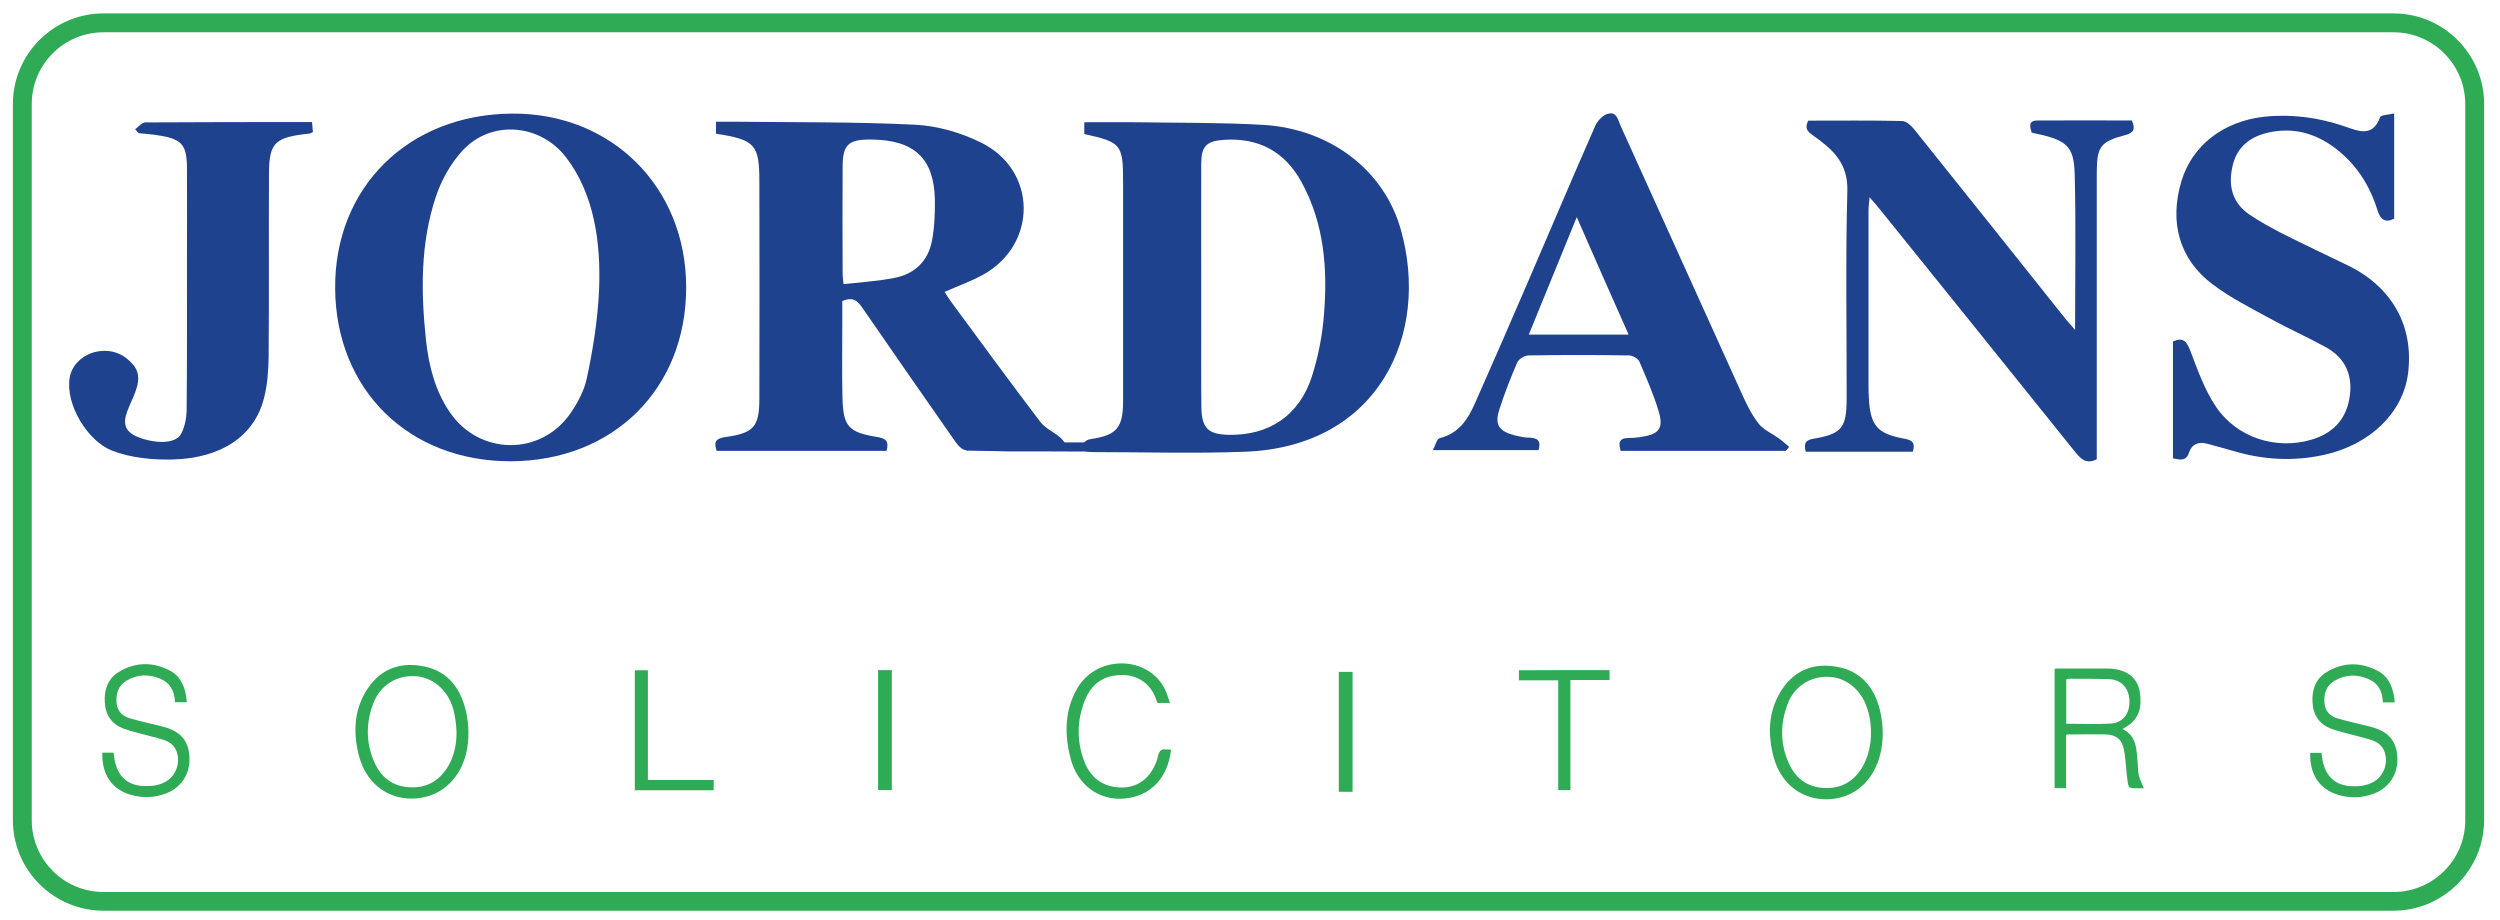 <?xml version="1.0" encoding="utf-8"?>
<!-- Generator: Adobe Illustrator 25.4.1, SVG Export Plug-In . SVG Version: 6.00 Build 0)  -->
<svg version="1.1" id="Layer_1" xmlns="http://www.w3.org/2000/svg" xmlns:xlink="http://www.w3.org/1999/xlink" x="0px" y="0px"
	 viewBox="0 0 1417.3 521.5" style="enable-background:new 0 0 1417.3 521.5;" xml:space="preserve">
<style type="text/css">
	.st0{fill:#2FAB55;}
	.st1{fill:#1F428F;}
</style>
<path class="st0" d="M1356.8,516.3H58.7c-28.3,0-51.4-23-51.4-51.4V59c0-28.3,23-51.4,51.4-51.4h1298.2c28.3,0,51.4,23,51.4,51.4
	v406C1408.2,493.2,1385.2,516.3,1356.8,516.3z M58.7,18.3C36.2,18.3,18,36.5,18,59v406c0,22.4,18.2,40.7,40.7,40.7h1298.2
	c22.4,0,40.7-18.2,40.7-40.7V59c0-22.4-18.2-40.7-40.7-40.7H58.7z"/>
<g>
	<path class="st1" d="M502.6,255.6c-30,0-59.7,0-89.5,0c-2.3,0-4.6,0-6.8,0c-1.8-5.1-0.5-7,4.8-7.8c16.4-2.3,19.4-5.8,19.4-22.1
		c0.1-40.8,0.1-81.5,0-122.3c0-21.6-2.3-24.1-24.6-27.6c0-2,0-4,0-6.8c3.4,0,6.5,0,9.6,0c34.4,0.4,68.9,0,103.2,1.7
		c12.7,0.6,26.2,4.5,37.6,10.2c31.7,15.7,32,57.4,1.3,74.7c-6.8,3.8-14.3,6.4-22.1,9.9c1.5,2.3,2.8,4.4,4.3,6.4
		c16.6,22.5,33.1,45.1,50,67.3c2.8,3.7,7.8,5.8,11.5,9c1.7,1.5,2.8,3.7,5.2,7.2c-21.2,0-40.1,0.2-58.9-0.2c-2.1,0-4.6-2.8-6-4.8
		c-17.6-25.1-35.1-50.4-52.5-75.6c-2.7-3.9-5.2-6.9-11.6-4.1c0,4.9,0,10.2,0,15.6c0,12.9-0.2,25.8,0.1,38.8c0.4,16.7,3.2,20,20,22.7
		C502.3,248.6,504.1,250.2,502.6,255.6z M478.2,161.1c9.8-1.1,19.3-1.7,28.6-3.5c11.8-2.2,19.3-9.6,21.5-20.9
		c1.5-7.7,1.8-15.7,1.7-23.6c-0.5-23.4-11.8-33.8-36.1-34c-12.9-0.1-16.1,2.8-16.2,15.2c-0.1,19.9-0.1,39.7,0,59.6
		C477.6,155.7,477.9,157.7,478.2,161.1z"/>
	<path class="st1" d="M614.9,256c-1.3-4.3-0.8-6.5,4.1-7.2c14.2-2.1,17.7-6.6,17.7-21.4c0-41.4,0-82.8,0-124.2
		c0-21.3-1-22.6-22-27.2c0-2,0-4,0-6.7c10.2,0,20-0.1,29.7,0c24,0.4,48,0.1,71.9,1.5c37.5,2.3,68.2,25.3,77.8,59.2
		c16.9,59.3-12.4,123.2-88.2,126.1c-28.8,1.1-57.8,0.2-86.6,0.2C617.9,256.3,616.5,256.1,614.9,256z M681,160.8c0,7.7,0,15.5,0,23.2
		c0,15.7-0.1,31.4,0.1,47.1c0.2,11.6,3.9,15.1,15.1,15.4c23.1,0.6,40.5-10.9,47.6-33.3c3.6-11.3,5.9-23.2,6.8-35
		c2.1-25.9,0.1-51.4-12.6-74.7c-9.6-17.7-24.6-25.6-44.4-24.2C683.9,80,681,83,681,92.8C680.9,115.4,681,138.1,681,160.8z"/>
	<path class="st1" d="M289.6,261.5c-57.9,0.1-99.2-40.5-99.6-98c-0.4-57.3,41.5-98.7,100.3-99.1c56.4-0.4,98.6,41.6,98.7,98.2
		C389.2,220.2,347.9,261.3,289.6,261.5z M339.6,164.7c1.2-27.2-2.8-54.8-18.7-75.5c-14.7-19.1-42.5-21.5-58.8-3.7
		c-6.7,7.3-12,16.9-15.1,26.3c-8.7,26.3-8.4,53.7-5.5,81c1.6,14.5,5.1,28.6,13.5,40.9c16.7,24.5,51.5,25,68.4,0.6
		c4.1-5.9,7.7-12.7,9.2-19.5C335.9,199.5,338.8,182.2,339.6,164.7z"/>
	<path class="st1" d="M1176.4,187c0-30.5,0.5-59.1-0.2-87.7c-0.4-16.9-4.4-20-24.4-24.1c-0.9-3.3-2.3-6.9,3.5-6.9
		c17.8-0.1,35.6,0,53.3,0c2.2,5,0.9,7.1-3.8,8.3c-14,3.7-16.1,6.5-16.1,21.4c0,51.2,0,102.4,0,153.6c0,3,0,6,0,8.8
		c-6.3,3.1-9.3-0.5-12.6-4.6c-36.5-45.5-73.1-90.9-109.7-136.3c-1.8-2.3-3.7-4.4-6.5-7.7c-0.3,3.4-0.6,5.5-0.6,7.6
		c0,33.4,0,66.7,0,100.1c0,2,0.1,4,0.2,6c0.7,15.5,4.7,20.4,19.6,23.1c4.5,0.8,7,1.9,5.3,7.5c-19.9,0-40.1,0-60.7,0
		c-0.9-4-0.9-6.5,4.5-7.4c16-2.7,18.7-6.2,18.7-22.9c0.1-39.1-0.7-78.3,0.4-117.4c0.5-16.2-8.7-24-19.3-31.5c-3.5-2.5-5-4-2.9-8.5
		c17.6,0,35.4-0.2,53.2,0.2c2.3,0,5.1,2.5,6.8,4.6c28.7,35.8,57.3,71.7,85.9,107.6C1172.3,182.4,1173.8,184,1176.4,187z"/>
	<path class="st1" d="M1231.9,259.8c0-22.1,0-44.1,0-66.2c5.5-2.5,7.6-0.4,9.7,4.9c4.2,11,8.2,22.5,14.7,32.1
		c11.9,17.7,34.2,24.5,54,18.7c12-3.5,19.5-11.2,21.6-23.3c2.2-12.4-1.7-22.7-13.2-29.1c-10.5-5.8-21.6-10.7-32.1-16.5
		c-11-6-22.3-11.7-32.2-19.2c-18.9-14.1-24.7-35.2-17.7-58.5c6.1-20.3,23.8-33.9,46.7-36.5c15.9-1.7,31,0.4,46,5.5
		c7.5,2.6,15.7,6.3,19.9-5.2c0.5-1.4,4.8-1.4,8-2.2c0,20.4,0,39.9,0,59.7c-5.1,2.5-7.8,0.5-9.5-4.9c-4.4-14.3-12.3-26.5-24.6-35.6
		c-11-8.1-23.3-11.4-37-8.4c-10.5,2.3-17.9,8.1-20.4,18.5c-2.7,11.1-0.7,21.3,9.7,28.2c5.8,3.9,12,7.3,18.2,10.5
		c12.3,6.2,24.8,12.1,37.2,18.1c25.2,12.2,37.6,34.4,34.3,61.1c-2.8,22.5-21.6,40.7-47.8,46.4c-17.4,3.8-34.5,2.8-51.5-2.3
		c-4.8-1.4-9.7-2.7-14.5-4c-4.8-1.3-8.6-0.1-10.3,4.7C1239.6,261.4,1236.2,260.9,1231.9,259.8z"/>
	<path class="st1" d="M76.6,73.3c1.9-1.4,3.8-3.9,5.8-3.9c31.3-0.2,62.6-0.2,94.5-0.2c0.2,2.2,0.3,4,0.5,5.7c-1,0.4-1.4,0.7-1.8,0.8
		c-19.7,2.1-23,5-23.1,22.5c-0.2,34.6,0.1,69.3-0.2,103.9c-0.1,8-0.7,16.2-2.7,23.9c-5.5,21-23.7,33.7-51.6,34.5
		c-11.2,0.3-23.9-0.9-34.4-5c-14-5.4-26.6-26.2-24.1-41.4c1.1-7.1,7.5-13.3,15.6-14.8c8.4-1.5,15,1.4,20.1,7.1
		c11.7,13-13.9,31-0.1,39.8c5.9,3.8,23.6,7.7,27.7-0.5c2-3.9,2.9-8.6,3-12.9c0.3-28.8,0.2-57.7,0.2-86.5c0-17,0.1-34,0-51
		c-0.1-13.8-3-16.8-18.4-18.9c-3-0.4-6-0.6-9-0.9C77.8,74.7,77.2,74,76.6,73.3z"/>
	<path class="st1" d="M1012.4,255.6c-31.1,0-62.1,0-93.6,0c-1.3-4.3-1.2-7.4,4.8-7.3c2.1,0,4.2-0.2,6.3-0.5
		c10.6-1.5,13.4-4.8,10.4-14.7c-2.9-9.6-6.9-18.8-10.9-28.1c-0.7-1.7-3.8-3.5-5.9-3.5c-19-0.3-38-0.3-57,0c-2.2,0-5.5,2.1-6.3,3.9
		c-3.8,8.8-7.3,17.7-10.2,26.8c-2.8,8.7-0.2,12.4,9.1,14.7c2.5,0.6,5.2,1.2,7.8,1.2c4.9,0.1,6.9,1.9,5.3,7.1c-19.2,0-38.5,0-59.9,0
		c1.5-2.7,2.2-6.4,3.9-6.8c11.1-2.8,16-10.8,20-19.8c10.5-23.7,20.9-47.5,31.1-71.3c12.4-28.7,24.5-57.4,37.1-86
		c1.2-2.7,4-5.8,6.8-6.7c5.4-1.7,6,3.3,7.5,6.6c23.2,51.2,46.3,102.4,69.5,153.6c2.5,5.5,5.3,11,9.1,15.7c2.7,3.3,7.3,5.2,11,7.9
		c2.1,1.5,4,3.3,6,4.9C1013.8,254.1,1013.1,254.9,1012.4,255.6z M893.9,123.1c-9.5,23.2-18.2,44.5-27.2,66.6c19.3,0,37.5,0,56.6,0
		C913.4,167.5,904,146.2,893.9,123.1z"/>
	<polygon class="st1" points="602.4,250.8 616.5,250.8 614.9,256 589.1,255.9 571.4,255.9 547.7,255.4 549.5,243.5 	"/>
</g>
<g>
	<path class="st0" d="M1215.4,446.9c-1.2,0-2.6,0-4.1,0c-4.3,0-4.6-0.1-5.2-4.5c-0.7-5.1-0.9-10.2-1.6-15.2
		c-1.2-8.3-4.3-10.9-12.6-10.9c-6.6,0-13.2,0-19.9,0.1c-0.2,0-0.3,0.1-0.7,0.3c0,9.9,0,19.9,0,30.1c-2.2,0-4.3,0-6.5,0
		c0-22.4,0-44.9,0-67.6c0.6-0.1,1.2-0.2,1.9-0.2c9.4,0,18.8,0,28.2,0c2.1,0,4.3,0.3,6.4,0.8c6.7,1.7,10.9,6,11.9,13.1
		c1,7.2-0.1,13.7-6.4,18.2c-1,0.7-2.1,1.3-3.5,2.2c8.2,4,7.9,11.8,8.6,19.2c0.2,2.4,0.1,5,0.7,7.3
		C1213.2,442.2,1214.4,444.4,1215.4,446.9z M1171.4,410.3c8.7,0,17.1,0.4,25.4-0.1c7-0.5,10.8-6,10.4-13.4
		c-0.4-7-4.9-11.6-11.7-11.8c-7.4-0.2-14.9-0.2-22.3-0.2c-0.5,0-1,0.1-1.8,0.3c0,1.1,0,2.2,0,3.3
		C1171.4,395.7,1171.4,403.1,1171.4,410.3z"/>
	<path class="st0" d="M265.5,412.9c0.6,11.6-2.5,23.8-11.1,31.7c-0.9,0.9-1.9,1.7-2.9,2.4c-14.6,10.8-42,7.6-48.4-20.1
		c-3-12.9-2.1-25.6,5.5-36.8c7.7-11.3,18.7-14.8,31.3-12.4c12.3,2.3,20,10.4,23.5,22.7C264.6,404.4,265.3,408.6,265.5,412.9z
		 M258.8,414.7c-0.1-3.6-0.6-7.3-1.4-10.9c-2.5-11.4-10.9-19.4-21.2-20.4c-10.9-1-20.7,4.9-24.6,15.4c-4.3,11.4-4.2,23,1,34.1
		c3.9,8.3,10.5,12.9,19.4,13.4c9.5,0.6,16.9-3.3,22-11.8C257.6,428.4,258.9,421.6,258.8,414.7z"/>
	<path class="st0" d="M105.9,398.1c-2.3,0-4.4,0-6.7,0c-0.2-6.4-2.8-11-8.3-13.3c-6.5-2.7-13-2.6-19.2,1.1
		c-4.6,2.7-6.1,7.3-5.6,12.8c0.5,4.9,3.7,7.4,7.7,8.6c6.3,1.8,12.7,3.1,19.1,4.8c7.1,1.9,12.8,5.7,14.2,14.2
		c1.7,10.7-3.2,19.6-12.7,23.4c-6.9,2.7-13.9,2.9-20.9,0.7c-10.4-3.2-15.9-11.8-15.5-23.7c2.1,0,4.2,0,6.4,0
		c0.2,1.3,0.3,2.5,0.5,3.7c1.7,9.7,7.4,14.9,16.6,15.2c4.3,0.2,8.4-0.2,12.3-2.4c5.2-2.9,8-8.8,6.9-15c-0.8-4.7-3.8-7.4-7.8-8.7
		c-5-1.6-10.1-2.7-15.1-4.1c-2.6-0.7-5.2-1.4-7.7-2.3c-6.6-2.5-10.3-7.5-10.7-15c-0.4-7.2,1.8-13.3,7.7-17c9.7-6,19.9-6,29.8-0.6
		C102.4,383.6,105.4,389.8,105.9,398.1z"/>
	<path class="st0" d="M663.9,425c-1.9,16.2-11.5,26.2-26.2,27.7c-14.4,1.4-26.9-7.5-30.8-22.8c-3.5-13.7-3.4-27.3,3.9-39.8
		c11.2-19.1,40.3-18.5,49.7,0.8c1.1,2.3,1.8,4.9,2.8,7.6c-2.6,0-4.8,0-7,0c-0.1-0.1-0.3-0.2-0.3-0.3c-3.3-11.5-11.9-15.3-19-15.5
		c-10.6-0.3-18.2,4.5-22.1,14.6c-4.4,11.3-4.5,22.8-0.3,34.1c3.9,10.5,12.1,15.6,23,15c9.1-0.6,16.4-7.2,18.9-17.8
		c0.7-3.1,2-4.2,4.8-3.7C662.1,424.9,662.9,424.9,663.9,425z"/>
	<path class="st0" d="M912.5,379.9c0,1.8,0,3.5,0,5.6c-7.4,0-14.7,0-22.2,0c0,21,0,41.6,0,62.4c-2.4,0-4.5,0-6.9,0
		c0-20.6,0-41.2,0-62.2c-7.6,0-14.8,0-22.3,0c0-2.1,0-3.8,0-5.7C878,379.9,895.1,379.9,912.5,379.9z"/>
	<path class="st0" d="M367.3,442.2c12.7,0,24.9,0,37.3,0c0,2,0,3.8,0,5.8c-14.8,0-29.6,0-44.7,0c0-22.6,0-45.2,0-68
		c2.4,0,4.7,0,7.4,0C367.3,400.5,367.3,421.1,367.3,442.2z"/>
	<path class="st0" d="M505.6,447.9c-2.7,0-5.1,0-7.8,0c0-22.7,0-45.2,0-68c2.5,0,5,0,7.8,0C505.6,402.5,505.6,425.1,505.6,447.9z"/>
	<path class="st0" d="M766.8,448.9c-2.7,0-5.1,0-7.8,0c0-22.7,0-45.2,0-68c2.5,0,5,0,7.8,0C766.8,403.5,766.8,426.1,766.8,448.9z"/>
	<path class="st0" d="M1067.3,413.3c0.6,12.9-3.4,26.3-13.9,34.1c-14.6,10.8-42,7.6-48.4-20.1c-3-12.9-2.1-25.6,5.5-36.8
		c7.7-11.3,18.7-14.8,31.3-12.4c12.3,2.3,20,10.4,23.5,22.7C1066.4,404.8,1067.1,409,1067.3,413.3z M1060.7,415.1
		c0-5.7-1.1-11.3-3.2-16.3c-3.4-8-10.6-14.2-19.5-15c-10.9-1-20.7,4.9-24.6,15.4c-4.3,11.4-4.2,23,1,34.1
		c3.9,8.3,10.5,12.9,19.4,13.4c9.5,0.6,16.9-3.3,22-11.8C1059.1,429.2,1060.8,422.1,1060.7,415.1z"/>
	<path class="st0" d="M1357.6,398.2c-2.3,0-4.4,0-6.7,0c-0.2-6.4-2.8-11-8.3-13.3c-6.5-2.7-13-2.6-19.2,1.1
		c-4.6,2.7-6.1,7.3-5.6,12.8c0.5,4.9,3.7,7.4,7.7,8.6c6.3,1.8,12.7,3.1,19.1,4.8c7.1,1.9,12.8,5.7,14.2,14.2
		c1.7,10.7-3.2,19.6-12.7,23.4c-6.9,2.7-13.9,2.9-20.9,0.7c-10.4-3.2-15.9-11.8-15.5-23.7c2.1,0,4.2,0,6.4,0
		c0.2,1.3,0.3,2.5,0.5,3.7c1.7,9.7,7.4,14.9,16.6,15.2c4.3,0.2,8.4-0.2,12.3-2.4c5.2-2.9,8-8.8,6.9-15c-0.8-4.7-3.8-7.4-7.8-8.7
		c-5-1.6-10.1-2.7-15.1-4.1c-2.6-0.7-5.2-1.4-7.8-2.3c-6.6-2.5-10.3-7.5-10.7-15c-0.4-7.2,1.8-13.3,7.7-17c9.7-6,19.9-6,29.8-0.6
		C1354.1,383.7,1357.1,390,1357.6,398.2z"/>
</g>
</svg>

